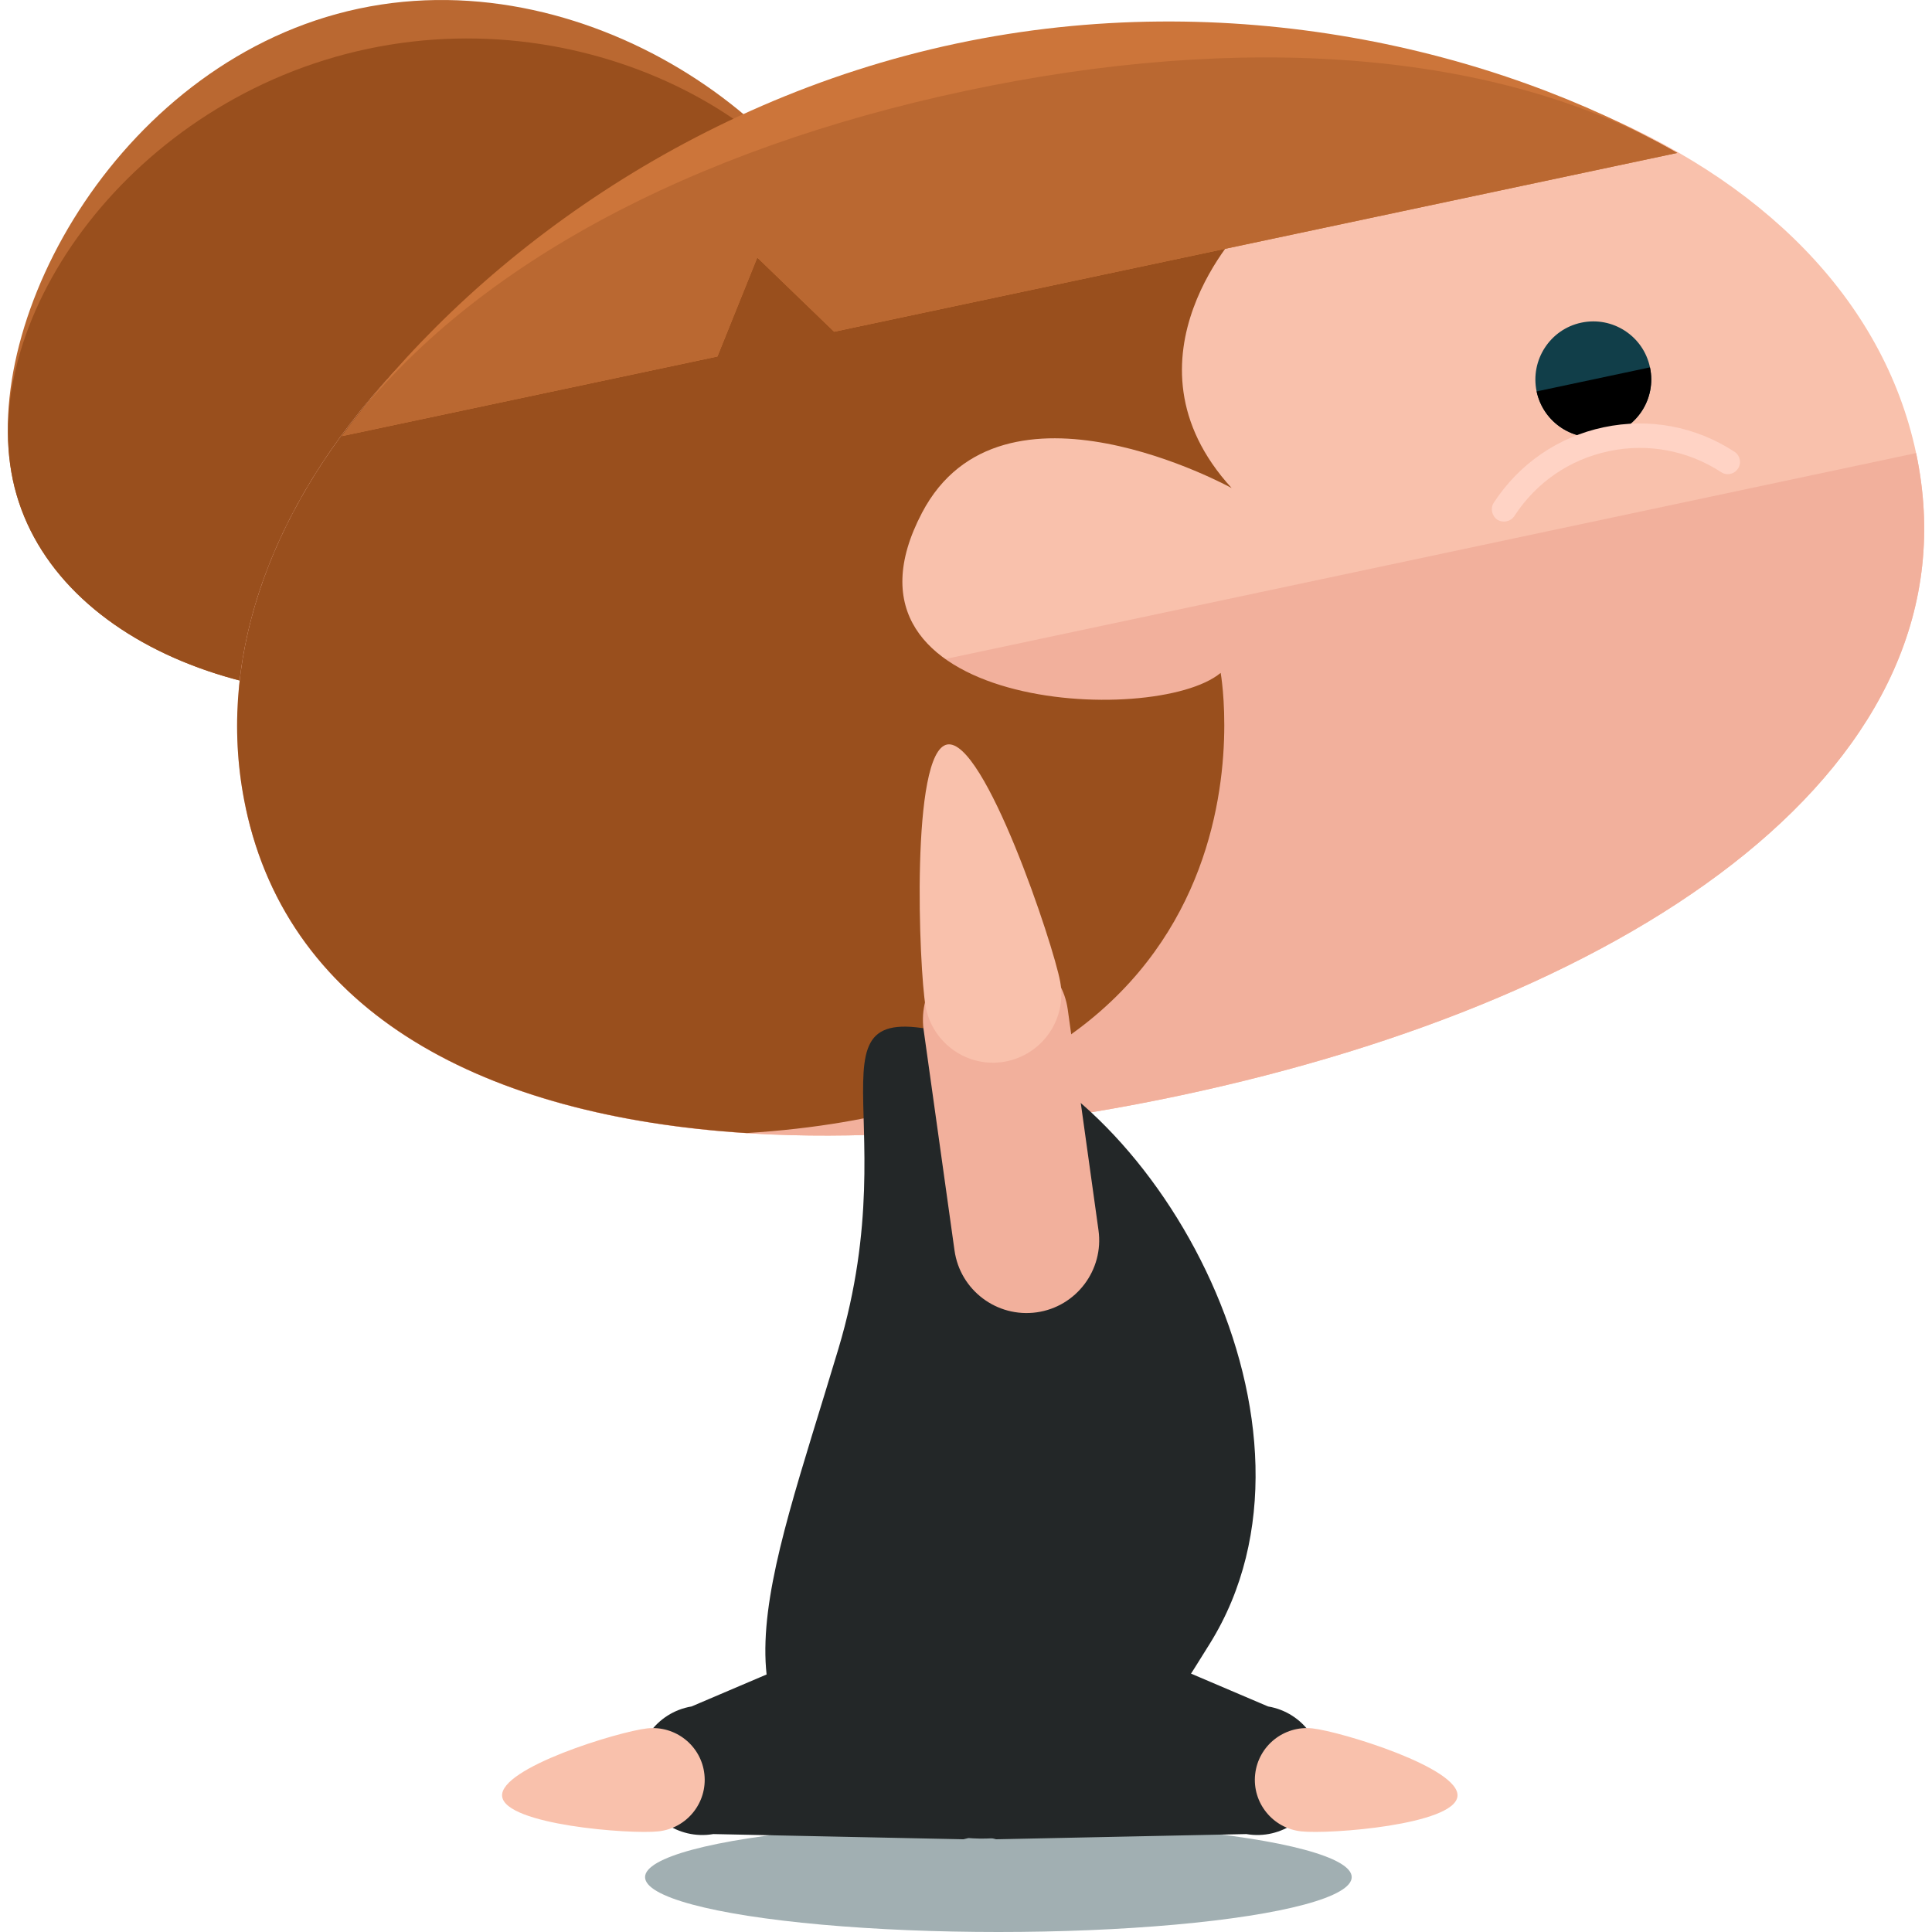 <?xml version="1.0" encoding="iso-8859-1"?>
<!-- Uploaded to: SVG Repo, www.svgrepo.com, Generator: SVG Repo Mixer Tools -->
<svg height="800px" width="800px" version="1.1" id="Layer_1" xmlns="http://www.w3.org/2000/svg" xmlns:xlink="http://www.w3.org/1999/xlink" 
	 viewBox="0 0 426.239 426.239" xml:space="preserve">
<ellipse style="fill:#A1AFB2;" cx="220.264" cy="414.132" rx="77.95" ry="12.107"/>
<path style="fill:#BA6831;" d="M191.166,65.885c7.601,35.848-28.396,73.862-80.384,84.89
	c-52.027,11.012-100.352-9.09-107.953-44.922C-4.757,70.005,27.192,12.929,79.164,1.901C131.199-9.15,183.565,30.053,191.166,65.885
	z"/>
<path style="fill:#994F1D;" d="M191.166,65.885c7.601,35.848-28.396,73.862-80.384,84.89
	c-52.027,11.012-100.352-9.09-107.953-44.922c-7.585-35.848,26.23-84.031,78.257-95.067
	C133.058-0.241,183.565,30.053,191.166,65.885z"/>
<path style="fill:#F9C1AC;" d="M422.732,99.961c14.478,68.324-60.739,120.17-162.509,141.753
	c-101.723,21.583-191.551,4.758-206.029-63.583c-14.494-68.309,56.265-141.217,158.019-162.8
	C313.983-6.244,408.231,31.652,422.732,99.961z"/>
<path style="fill:#F2B09C;" d="M422.732,99.961c14.478,68.324-60.739,120.17-162.509,141.753
	c-101.723,21.583-191.551,4.758-206.029-63.583"/>
<path style="fill:#994F1D;" d="M269.305,148.451c-14.541,12.123-88.757,8.153-65.875-35.352
	c17.558-33.414,68.293-5.427,68.293-5.427c-26.199-28.664,2.796-57.951,2.796-57.951l-83.464-29.011
	c-90.183,26.553-150.323,93.94-136.862,157.42c9.633,45.521,52.783,68.183,110.568,71.845
	C286.193,242.344,269.305,148.451,269.305,148.451z"/>
<path style="fill:#113E49;" d="M339.008,86.357c1.481,6.924,8.263,11.327,15.155,9.846c6.908-1.481,11.327-8.231,9.854-15.155
	c-1.441-6.908-8.239-11.327-15.147-9.862C341.993,72.636,337.567,79.434,339.008,86.357z"/>
<path d="M339.008,86.357c1.481,6.924,8.263,11.327,15.155,9.846c6.908-1.481,11.327-8.231,9.854-15.155"/>
<path style="fill:#FFD3C5;" d="M332.399,115.006c0.662-0.142,1.276-0.52,1.709-1.166c4.797-7.396,12.193-12.477,20.803-14.289
	l0.032-0.016c8.586-1.812,17.416-0.165,24.781,4.632c1.197,0.819,2.891,0.488,3.71-0.788c0.819-1.213,0.48-2.907-0.772-3.71
	c-8.57-5.601-18.834-7.522-28.845-5.404h-0.016c-10.043,2.127-18.629,8.042-24.245,16.644c-0.803,1.213-0.433,2.922,0.788,3.742
	C330.982,115.053,331.706,115.155,332.399,115.006z"/>
<path style="fill:#CC753A;" d="M167.071,56.819l16.959,16.368L370.051,33.74C330.068,10.771,271.298-3.187,211.008,9.605
	c-60.314,12.8-108.363,49.404-135.578,86.615l82.849-17.566L167.071,56.819z"/>
<path style="fill:#BA6831;" d="M167.071,56.819l16.959,16.368L370.051,33.74c-39.983-22.969-96.54-26.537-156.845-13.737
	C152.884,32.787,102.637,59.001,75.423,96.219l82.849-17.566L167.071,56.819z"/>
<g>
	<path style="fill:#232728;" d="M266.95,362.562c-17.723,28.554-34.911,55.138-73.043,37.289
		c-38.699-18.109-25.033-48.538-8.94-102.274c16.093-53.705-11.366-80.4,29.538-68.135
		C255.426,241.683,296.52,314.914,266.95,362.562z"/>
	<path style="fill:#232728;" d="M212.213,380.789c-1.323-7.798-10.445-23.276-18.243-21.953l-41.401,17.644
		c-7.798,1.308-13.021,8.696-11.705,16.494l0,0c1.355,7.767,8.736,12.997,16.51,11.658l55.186,1.15
		C220.319,404.451,213.552,388.587,212.213,380.789L212.213,380.789z"/>
</g>
<path style="fill:#F9C1AC;" d="M142.778,381.317c-6.294,0.693-32.673,8.736-31.996,14.998c0.693,6.278,28.215,8.413,34.493,7.719
	c6.27-0.677,10.815-6.325,10.13-12.603C154.72,385.153,149.056,380.639,142.778,381.317z"/>
<path style="fill:#232728;" d="M220.122,380.789c1.323-7.798,10.445-23.276,18.243-21.953l41.401,17.644
	c7.798,1.308,13.013,8.696,11.705,16.494l0,0c-1.355,7.767-8.743,12.997-16.51,11.658l-55.186,1.15
	C212.009,404.451,218.783,388.587,220.122,380.789L220.122,380.789z"/>
<path style="fill:#F9C1AC;" d="M289.549,381.317c6.286,0.693,32.673,8.736,31.996,14.998c-0.693,6.278-28.215,8.413-34.493,7.719
	c-6.27-0.677-10.831-6.325-10.138-12.603C277.608,385.153,283.271,380.639,289.549,381.317z"/>
<path style="fill:#F2B09C;" d="M217.475,209.048c-8.814,1.229-14.911,9.311-13.706,18.125l6.814,48.679
	c1.221,8.783,9.342,14.911,18.141,13.674l0,0c8.736-1.229,14.848-9.358,13.627-18.109l-6.782-48.711
	C234.355,213.972,226.242,207.835,217.475,209.048L217.475,209.048z"/>
<path style="fill:#F9C1AC;" d="M233.906,216.602c-1.497-8.184-16.723-53.831-24.938-52.35c-8.168,1.536-6.215,49.617-4.758,57.817
	c1.536,8.2,9.381,13.643,17.566,12.138C229.999,232.663,235.411,224.818,233.906,216.602z"/>
</svg>